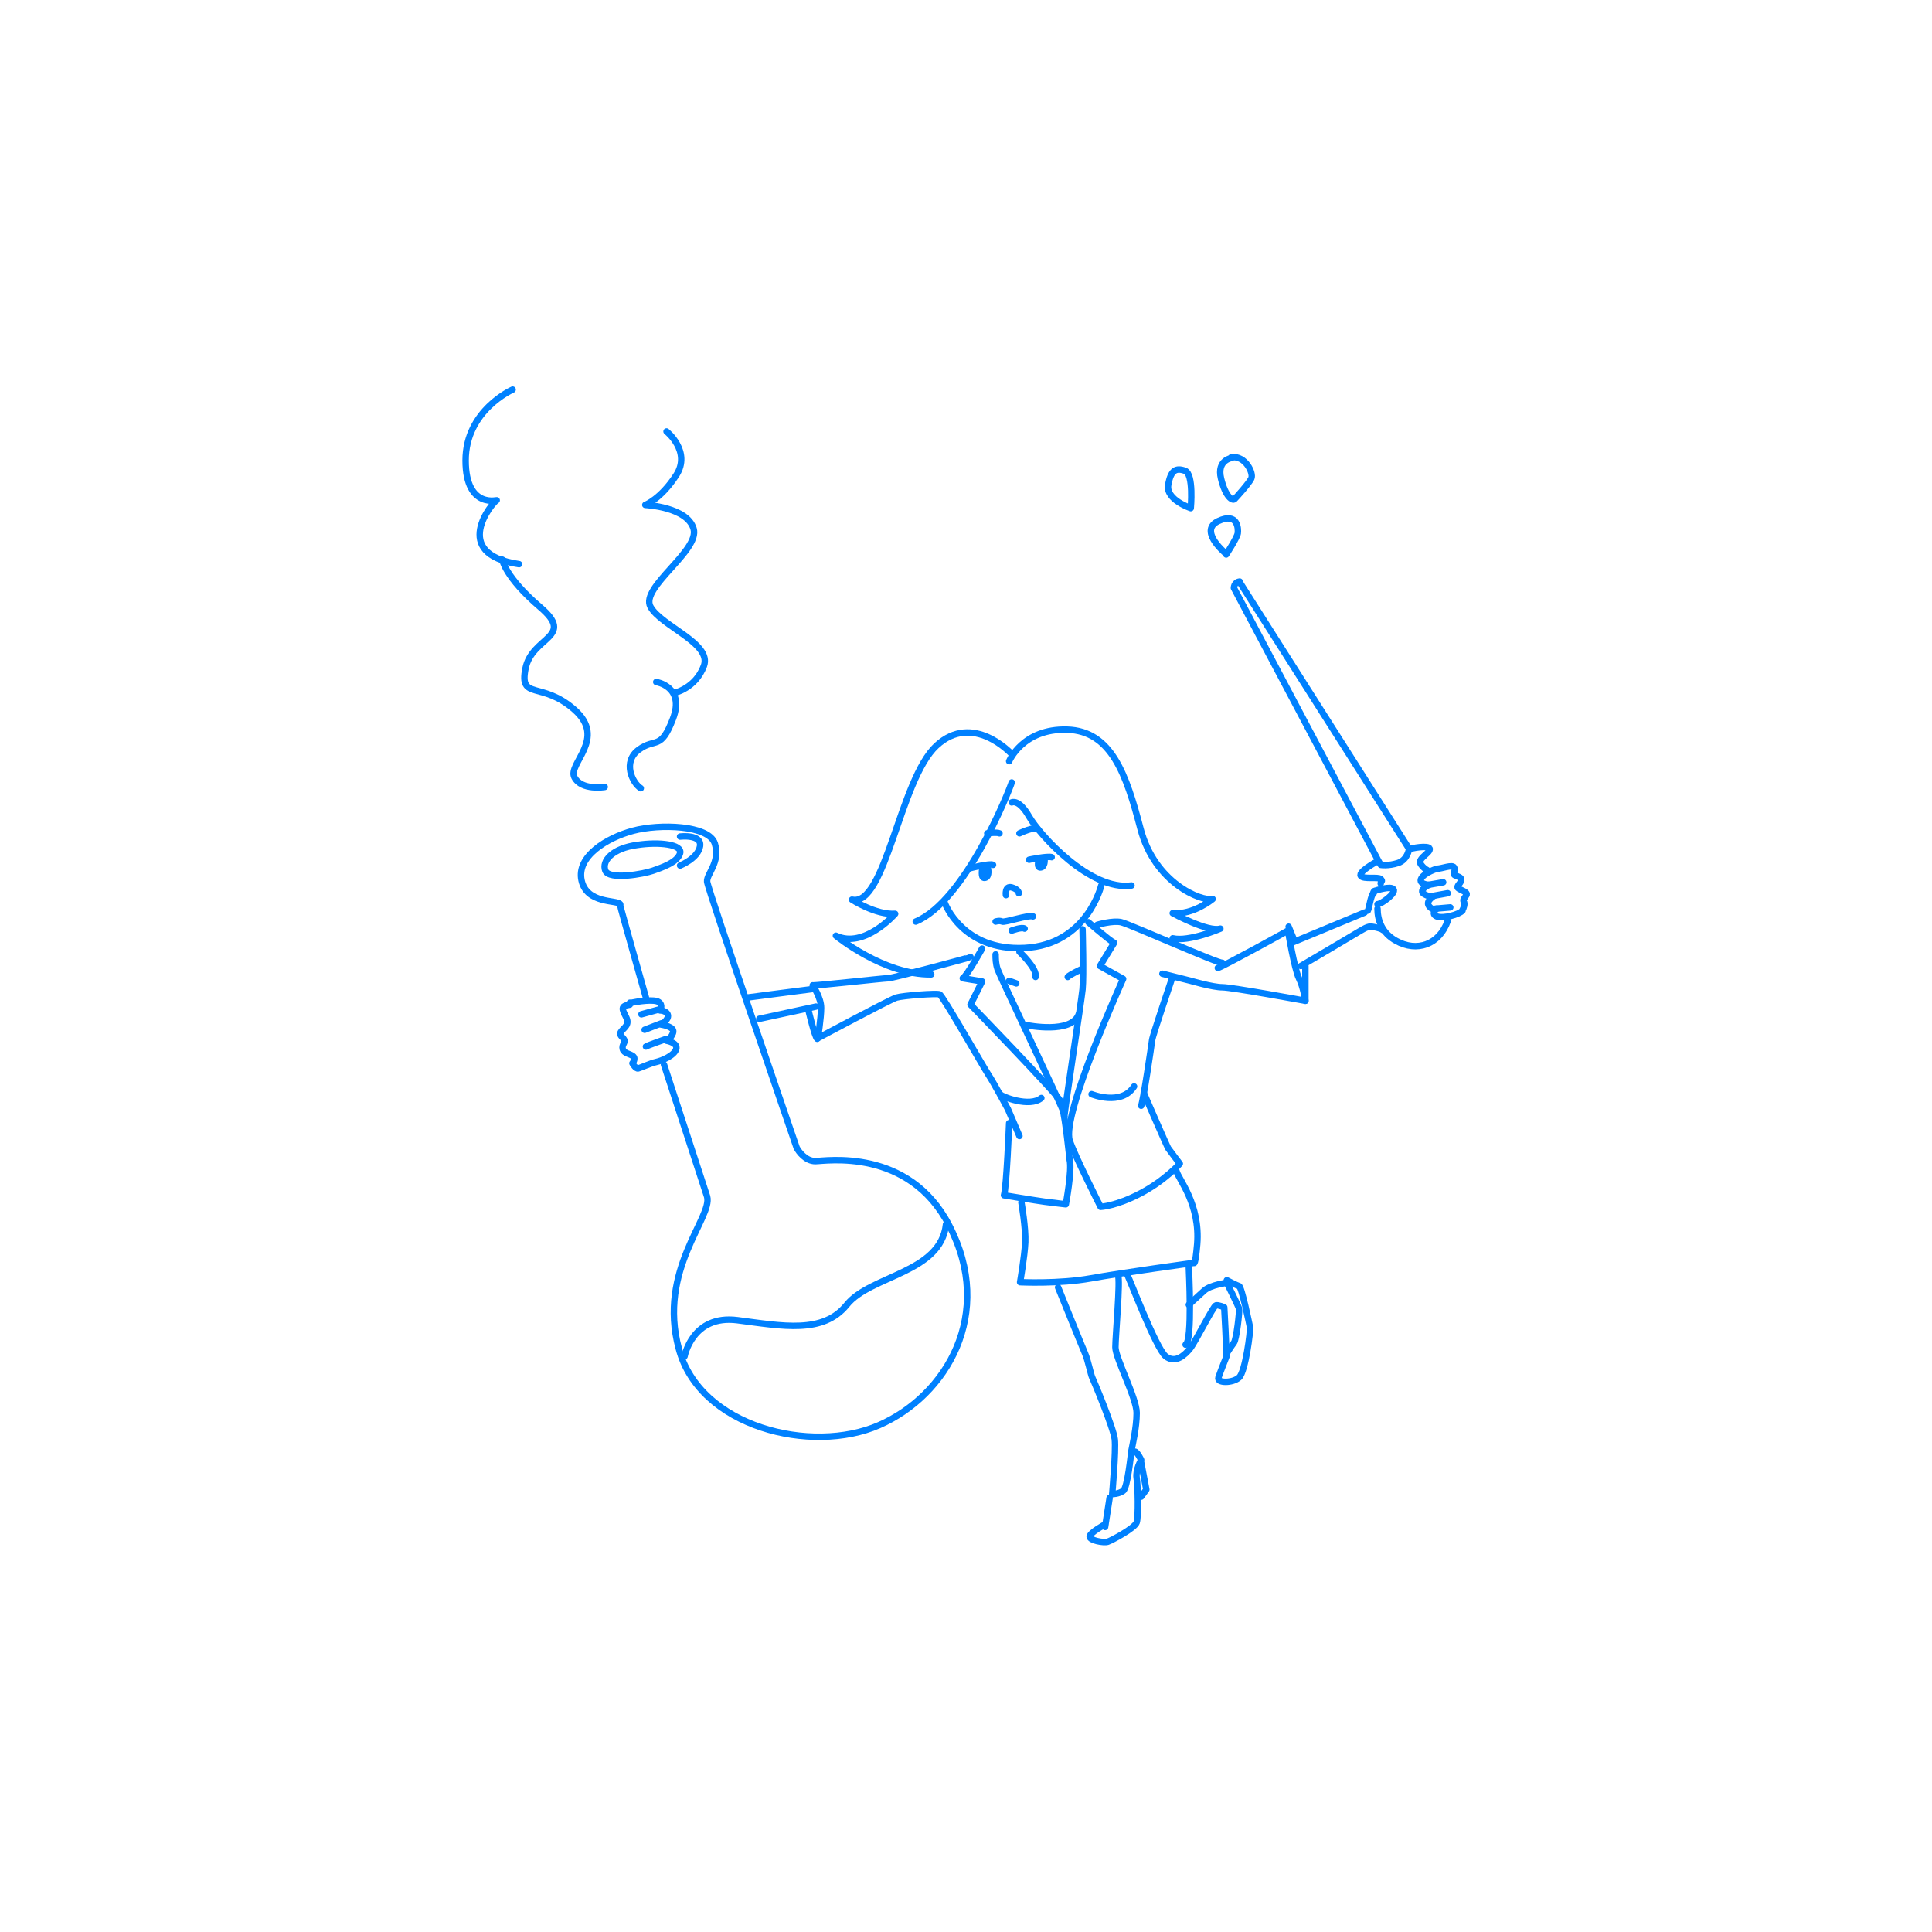<svg xmlns="http://www.w3.org/2000/svg" id="_レイヤー_1" data-name="レイヤー_1" version="1.1" viewBox="0 0 300 300"><defs><style> .st0 { fill: none; stroke: #0081ff; stroke-linecap: round; stroke-linejoin: round; } .st1 { fill: #fff; } </style></defs><rect class="st1" width="300" height="300"></rect><g><path class="st0" d="M157.1,117.1s-6-6.6-11.7-1.3-7.9,25.1-13.1,23.9c0,0,3.7,2.4,6.7,2.2,0,0-4.8,5.5-9.2,3.4,0,0,7.4,6.1,14.8,6"></path><path class="st0" d="M157.1,121.5c-.4,1.3-7.2,18.4-14.9,21.6"></path><path class="st0" d="M157.1,124.6s1.1-.6,2.7,2.2,9.5,11.6,15.9,10.7"></path><path class="st0" d="M146.7,140.2s2.7,7.5,12.4,7,11.9-9.7,11.9-9.7"></path><path class="st0" d="M150.7,134.8s3.1-.8,3.5-.5"></path><path class="st0" d="M152.5,135c0,.3-.2,1.5.5,1.3s.4-1.5.4-1.5"></path><path class="st0" d="M159.8,133.5s2.8-.6,3.5-.4"></path><path class="st0" d="M161.3,133.5s-.4,1.3.3,1.2.6-1.2.6-1.2"></path><path class="st0" d="M156.2,139s-.2-1.5.9-1.2,1.1.9,1.1.9"></path><path class="st0" d="M154.6,143.1s.6-.2,1,0,4.2-1.1,4.8-.8"></path><path class="st0" d="M157.1,144.5s1.6-.6,2-.3"></path><path class="st0" d="M153.3,129.4s1.5-.2,1.9,0"></path><path class="st0" d="M158.3,129.4s2.5-1.2,2.9-.6"></path><path class="st0" d="M152.5,147.3s-2.4,4.3-3,4.6l3,.5-1.8,3.6s13.2,13.6,14,15"></path><path class="st0" d="M150.7,148.6c-.1.1-12.1,3.3-12.8,3.3s-11.3,1.2-11.7,1.1c0,0,1.3,1.9,1.3,3.5s-.5,4.7-.5,4.7c0,0,11.2-6,12.2-6.3s6.2-.7,6.7-.5,6.8,11.3,7.6,12.5,3,5.3,3,5.3l1.8,4.2"></path><path class="st0" d="M156.7,174.4s-.4,9.9-.8,11.2c0,0,4.8.8,6.3,1s3.3.4,3.3.4c0,0,1-5.3.6-6.9,0,0-.7-6.7-1.1-7.8s-9.8-20.9-10.1-21.8-.3-1.7-.3-2.3"></path><path class="st0" d="M168.1,144.3s.2,7.3,0,9.3-2.9,19.3-2.8,19.7"></path><path class="st0" d="M170.4,143.6s2.4-.7,3.7-.4,15.2,6.5,15.7,6.3"></path><path class="st0" d="M189.1,150.3c.6-.1,10.4-5.5,10.9-5.8,0,0,1,6,1.7,7.4s1,3.5,1,3.5c0,0-11.4-2.1-12.9-2.1s-4.9-1-4.9-1l-4.4-1.1"></path><path class="st0" d="M182,151.9s-3,8.8-3.1,9.6-1.4,9.6-1.7,10.2"></path><path class="st0" d="M177.6,169.7s3.6,8.3,3.8,8.6,1.8,2.4,1.8,2.4c0,0-2.3,2.6-6.1,4.6s-6.2,2.1-6.2,2.1c0,0-4.1-8.1-4.8-10.3-1.3-4,8.3-25.1,8.3-25.1l-3.6-2,2.2-3.6c-.8-.4-4-3.2-4-3.2"></path><line class="st0" x1="200.8" y1="146.3" x2="211.9" y2="141.7"></line><path class="st0" d="M202,150s9-5.3,9.3-5.5c.7-.4.9-.5,1.3-.6s2,.3,2.1.5"></path><line class="st0" x1="202.7" y1="150" x2="202.7" y2="155.4"></line><line class="st0" x1="200.1" y1="143.9" x2="200.8" y2="145.6"></line><path class="st0" d="M156.7,118.2s2.1-5.1,9-4.9,9.2,7,11.4,15.4,9.4,11.3,11.2,10.9c0,0-3,2.5-6.2,2.2,0,0,5.5,3,7.4,2.4,0,0-4.9,2.1-7.4,1.5"></path><path class="st0" d="M126,153.6c-.1,0-10,1.3-10,1.3"></path><line class="st0" x1="126.7" y1="156.3" x2="117.9" y2="158.2"></line><path class="st0" d="M97.8,155.7s.1,0,.3,0c.9-.2,3.5-.6,4.2-.1s.2,1.3.2,1.3c0,0,1,0,1.2.7s-1,1.5-1,1.5c0,0,2.2.3,1.8,1.3s-1,1.2-1,1.2c0,0,1.8.3,1.5,1.3s-2.2,1.8-3.1,2-2.4.9-2.8,1-.9-.8-.9-.8c0,0,.6-.7.1-1.1s-1.4-.4-1.6-1.1.5-1,.2-1.5-.9-.7-.4-1.3,1.3-1,.7-2.2-.9-1.7.6-1.9Z"></path><line class="st0" x1="99.6" y1="157.5" x2="102.5" y2="156.7"></line><line class="st0" x1="100.1" y1="159.9" x2="102.7" y2="158.9"></line><path class="st0" d="M100.3,162.5c.1-.1,3.2-1.2,3.2-1.2"></path><path class="st0" d="M96.3,140.6c0,.2,4,14.3,4,14.3"></path><path class="st0" d="M96.3,140.4c-.5-.7-5.2,0-6-3.7s3.9-6.6,8-7.7,11.8-.9,12.7,2-1.3,4.7-1.2,5.9,13.9,41.3,13.9,41.3c.3.6,1.4,2.1,2.9,2.1s14.5-2.2,20.8,10c7.1,13.7-.4,26.4-10.9,31-10.5,4.6-27.9.3-31.1-11.9-3.3-12.2,5.3-20.4,4.4-23.6l-6.7-20.5"></path><path class="st0" d="M106.3,210.6s1.2-6.5,8.2-5.6,13.3,2.2,17-2.4,14.6-4.9,15.4-12.5"></path><path class="st0" d="M158.3,147.8s2.8,2.6,2.5,3.9"></path><path class="st0" d="M159.5,159.2s6.9,1.4,8-1.7"></path><path class="st0" d="M155.3,169.9c.2.4,4.6,2.1,6.4.6"></path><path class="st0" d="M169.5,169.9s4.6,1.9,6.6-1.2"></path><path class="st0" d="M158.6,186.7s.7,4,.6,6.2-.8,6.2-.8,6.2c0,0,6,.3,11-.6s16-2.4,16-2.4c0,0,.2.5.5-2.9.5-6.2-2.9-10.1-3.2-11.3"></path><path class="st0" d="M164.3,199.9s3.8,9.4,4.2,10.3.9,3.3,1.1,3.7,3.3,7.8,3.5,9.6-.4,8.5-.4,8.5c0,0,1,0,1.7-.5s1.2-5.7,1.3-6.3.8-3.5.8-5.8-3.3-8.5-3.3-10.2.8-10.4.4-11.2"></path><line class="st0" x1="172.3" y1="232.6" x2="171.6" y2="237.1"></line><path class="st0" d="M171.6,236.7s-2.4,1.3-2.4,1.9,2.2,1,2.8.8,4.2-2.1,4.5-3,.2-5.6,0-6.9.7-2.8.7-2.8c0,0-.6-1.3-1-1.3"></path><polyline class="st0" points="177.2 227.1 178 231.3 177.2 232.4"></polyline><path class="st0" d="M175.1,198.1c.2.2,4.4,11.3,5.9,12.5s3-.2,3.8-1.2,3.6-6.6,4-6.7,1.3.3,1.3.3c0,0,.4,7.1.3,7.3,0,0,.8-1.3,1.2-1.8s.9-4.9.8-5.3-1.9-4-1.9-4c0,0-2.5.3-3.5,1.2s-2.4,2.2-2.4,2.2"></path><path class="st0" d="M184.6,196.8c0,.3.6,11.4-.5,12"></path><path class="st0" d="M190.5,198.8s1.5.8,1.9.9,1.6,5.9,1.7,6.4-.7,6.9-1.7,7.8-3.5.9-3.2,0,1.3-3.4,1.3-3.4"></path><path class="st0" d="M99,131.2c-3.9.5-5.6,2.5-5,4s6,.5,7.4,0,3.8-1.3,4.2-2.7-3.3-1.8-6.6-1.3Z"></path><path class="st0" d="M105.6,129.9s3.4-.4,3.1,1.5-3.1,3-3.1,3"></path><path class="st0" d="M93.9,122.2s-3.6.6-4.7-1.5,5.1-6,0-10.5-8.6-1.4-7.6-6.4,7.8-4.8,2.3-9.5-5.9-7.4-5.9-7.4"></path><path class="st0" d="M79.6,60.5s-7.3,3.2-7.3,11,5.3,6,4.8,6.2-7.4,8.3,3.5,9.9"></path><path class="st0" d="M103.5,67s3.9,3.1,1.5,6.8-4.8,4.6-4.8,4.6c0,0,6.5.3,7.5,3.7s-8.3,9.1-6.7,12.1,9.6,5.7,8.3,9.2-4.6,4.2-4.6,4.2"></path><path class="st0" d="M101.9,105.9s4.5.7,2.6,5.7-2.7,2.9-5.3,4.8-1,5.2.3,6"></path><g><path class="st0" d="M190.4,86c-.6-.5-4.2-3.7-1.2-5.1s3.1,1.2,3,1.9-1.8,3.3-1.8,3.3Z"></path><path class="st0" d="M184.9,78.9s-3.9-1.3-3.5-3.6,1.2-2.7,2.6-2.2.9,5.8.9,5.8Z"></path><path class="st0" d="M191.3,71.1s-2.4.3-1.7,3.2,1.8,3.5,2.1,3.2,2.2-2.4,2.6-3.2-.9-3.6-3.1-3.3Z"></path></g><line class="st0" x1="156.7" y1="152.3" x2="157.8" y2="152.7"></line><path class="st0" d="M165.8,151.7c.2-.3,2.3-1.3,2.3-1.3"></path><path class="st0" d="M125.5,156.7s1,4.3,1.4,4.6"></path><path class="st0" d="M192.5,90.3c-.9.1-.9,1-.9,1l22.4,42.3.4.7s1.2.2,2.7-.3,1.7-2.2,1.7-2.2l-26.3-41.4Z"></path><path class="st0" d="M221.6,135.1c-.6-.3-1.1-1-1.1-1.2,0-.8,1.6-1.5,1.5-2.1s-3-.1-3.1.1"></path><path class="st0" d="M213.9,141.1c0,1.8.7,3.8,2.9,5,3.2,1.8,6.7.6,8-3.1"></path><path class="st0" d="M213.6,133.9s-2.7,1.5-2.3,2.1,2.7.1,3.1.5,0,.3,0,.7"></path><path class="st0" d="M227.1,141.4c-.5.6-3,1.3-4,.9s0-1.2,0-1.2c0,0-.6.4-1.2-.4s.8-1.6.8-1.6c0,0-.7.3-1.6-.3s.8-1.4.8-1.4c0,0-1.7-.1-1.2-1s2.4-1.5,2.4-1.5c.8,0,2.4-.7,2.7-.2s-.3,1,.1,1.2,1.1.3,1,.8-.8.9-.5,1.2,1.6.6,1.3,1.1-.6.7-.4,1,0,1-.2,1.3Z"></path><path class="st0" d="M213.9,140.4c.6,0,2.9-1.7,2.5-2.3s-2.8.2-2.8.2c0,0-.4,0-.3.4"></path><path class="st0" d="M213.3,138.6c-.5.6-.7,2.5-.9,2.8"></path><line class="st0" x1="224.1" y1="137" x2="221.8" y2="137.4"></line><line class="st0" x1="224.8" y1="138.7" x2="222.6" y2="139.1"></line><line class="st0" x1="225.2" y1="140.9" x2="222.9" y2="141.1"></line></g></svg>